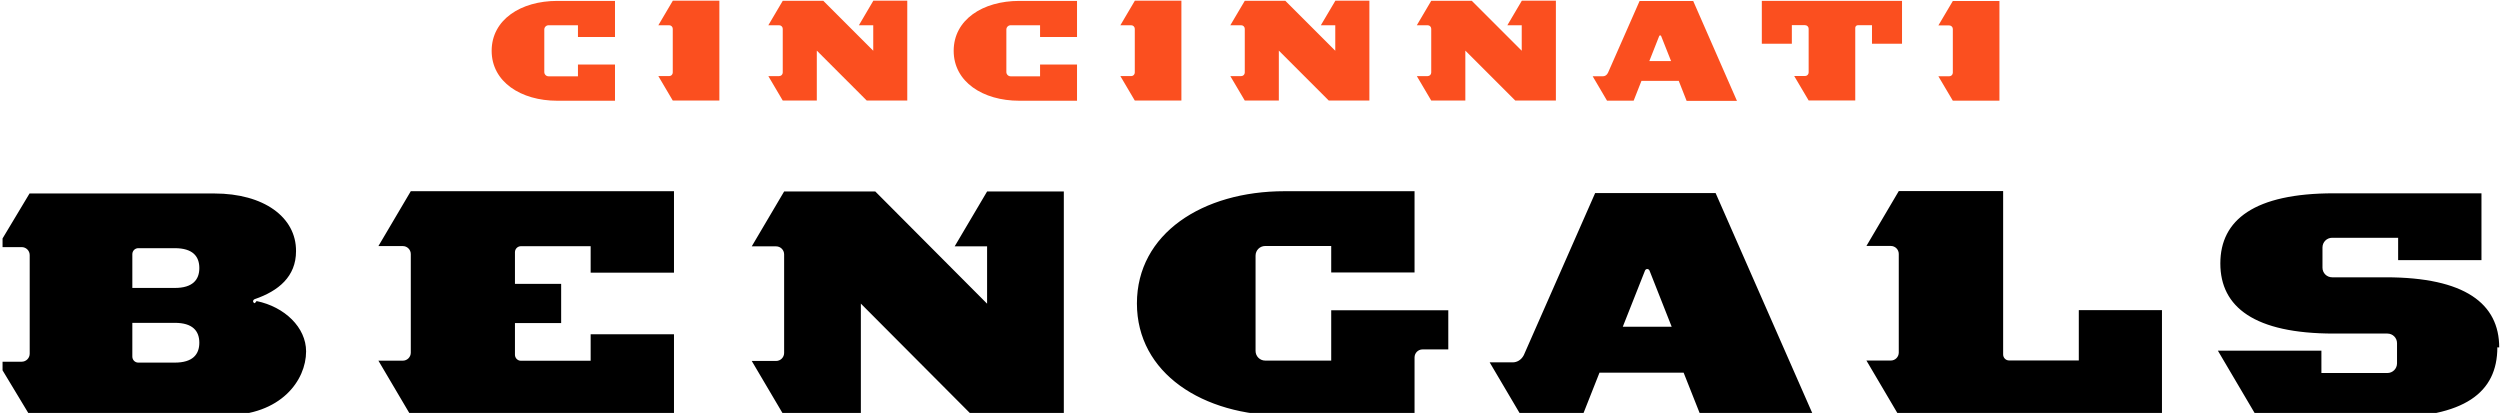 <?xml version="1.0" encoding="UTF-8" standalone="no"?>
<svg xmlns:rdf="http://www.w3.org/1999/02/22-rdf-syntax-ns#" xmlns="http://www.w3.org/2000/svg" xml:space="preserve" height="62.6" viewBox="0 0 378.664 62.561" width="379" version="1.1" xmlns:cc="http://creativecommons.org/ns#" xmlns:dc="http://purl.org/dc/elements/1.1/"><defs><clipPath id="b" clipPathUnits="userSpaceOnUse"><path d="m0.54 343h606v100h-606v-100z"/></clipPath><clipPath id="a" clipPathUnits="userSpaceOnUse"><path d="m0 0h612v792h-612v-792z"/></clipPath></defs><g transform="matrix(1.25 0 0 -1.25 -190 522)"><g style=""><g transform="matrix(.5 0 0 .5 152 196)"><g clip-path="url(#b)"><path d="m524 368v-25.5h-63.8l-7.84 13.3h5.89c1.1 0 1.95 0.873 1.95 1.94v23.9c0 1.07-0.855 1.94-1.95 1.94h-5.89l7.84 13.3h25.3v-39.6c0-0.81 0.639-1.46 1.44-1.46h16.9v12.2h20.2zm-173 0v-9.5h-6.24c-1.08 0-1.94-0.873-1.94-1.95v-14.1h-31.5c-19.9 0-35.8 10.3-35.8 27.2s15.9 27.2 35.8 27.2h31.5v-19.7h-20.2v6.42h-16c-1.3 0-2.34-1.04-2.34-2.34v-23.1c0-1.29 1.04-2.34 2.34-2.34h16v12.2h28.3zm-93.2 28.8v-54.4h-22.1l-27.1 27.2v-27.2h-18.6l-7.85 13.3h5.9c1.08 0 1.95 0.873 1.95 1.94v23.9c0 1.07-0.873 1.94-1.95 1.94h-5.9l7.85 13.3h22.1l27.1-27.2v13.9h-7.86l7.86 13.3h18.6zm-94.5 0v-19.7h-20.2v6.42h-16.9c-0.801 0-1.45-0.657-1.45-1.45v-7.68h11.2v-9.5h-11.2v-7.68c0-0.81 0.648-1.46 1.45-1.46h16.9v6.42h20.2v-19.7h-63.8l-7.85 13.3h5.91c1.07 0 1.94 0.873 1.94 1.94v23.9c0 1.07-0.864 1.94-1.94 1.94h-5.91l7.85 13.3h63.8zm230-32.8 5.38 13.6c0.207 0.513 0.891 0.513 1.1 0l5.37-13.6h-11.9zm19-22h27.4l-23.9 54.4h-29.2l-17.3-39.3c-0.621-1.19-1.67-1.74-2.69-1.74h-5.58l7.85-13.3h14.5l4.27 10.8h20.4l4.28-10.8zm193 17c0-11-8-17-27-17h-31.2l-9.55 16.2h25.1v-5.42h16c1.29 0 2.33 1.05 2.33 2.34v4.9c0 1.28-1.04 2.32-2.33 2.32h-13c-19.2 0-27.5 6.4-27.5 17s8.31 17 27.5 17h35.8v-16.2h-20.2v5.42h-16c-1.3 0-2.34-1.05-2.34-2.35v-4.9c0-1.29 1.04-2.33 2.34-2.33h13c19.2 0 27.5-6.39 27.5-17zm-563 14.4h-10.3v8.19c0 0.792 0.639 1.45 1.44 1.45h8.86c4.33 0 5.94-1.97 5.94-4.82 0-2.83-1.61-4.82-5.94-4.82zm0-18.1h-8.86c-0.801 0-1.44 0.648-1.44 1.46v8.18h10.3c4.33 0 5.94-1.98 5.94-4.82s-1.61-4.82-5.94-4.82zm19.4 14.4c-0.576 0.117-0.576 0.801 0 0.999 5.74 1.97 9.98 5.47 9.98 11.6 0.072 8.28-7.85 14-19.8 14h-44.8l-7.8-13h5.9c1.07 0 1.94-0.864 1.94-1.94v-23.9c0-1.07-0.873-1.94-1.94-1.94h-5.9l7.84-13h47.4c13.5 0 19.6 8.49 19.6 15.5 0 5.8-5.19 10.8-12 12.2"/></g></g><g fill="#fb4f1f" transform="matrix(.5 0 0 .5 152 196)"><g fill="#fb4f1f" clip-path="url(#a)"><path d="m427 443v-10.4h7.28v4.5h3.2c0.486 0 0.873-0.387 0.873-0.864v-10.6c0-0.477-0.387-0.864-0.873-0.864h-2.63l3.5-5.92h11.3v17.6c0 0.351 0.288 0.639 0.648 0.639h3.41v-4.5h7.28v10.4h-34zm-166-8.78v8.76h-14c-8.86 0-15.9-4.56-15.9-12.1 0-7.52 7.08-12.1 15.9-12.1h14v8.78h-8.96v-2.86h-7.13c-0.567 0-1.04 0.459-1.04 1.04v10.3c0 0.576 0.468 1.04 1.04 1.04h7.13v-2.85h8.96zm-112 0v8.76h-14c-8.85 0-15.9-4.56-15.9-12.1 0-7.52 7.09-12.1 15.9-12.1h14v8.78h-8.98v-2.86h-7.12c-0.576 0-1.04 0.459-1.04 1.04v10.3c0 0.576 0.468 1.04 1.04 1.04h7.12v-2.85h8.98zm126 8.78-3.49-5.92h2.62c0.486 0 0.873-0.387 0.873-0.864v-10.6c0-0.477-0.387-0.864-0.873-0.864h-2.62l3.49-5.92h11.3v24.2h-11.3zm-112 0-3.49-5.92h2.63c0.477 0 0.864-0.387 0.864-0.864v-10.6c0-0.477-0.387-0.864-0.864-0.864h-2.63l3.49-5.92h11.3v24.2h-11.3zm242-14.6-2.41 6.08c-0.081 0.198-0.414 0.18-0.468-0.018l-2.39-6.06h5.27zm1.9-4.81h-9.08l-1.89-4.8h-6.45l-3.48 5.92h2.49c0.468 0 0.945 0.27 1.22 0.846l7.66 17.4h13l10.6-24.2h-12.2l-1.89 4.8zm-38.1 19.4-3.49-5.92h3.49v-6.17l-12.1 12.1h-9.84l-3.49-5.92h2.63c0.477 0 0.864-0.387 0.864-0.864v-10.6c0-0.477-0.387-0.864-0.864-0.864h-2.63l3.49-5.92h8.27v12.1l12.1-12.1h9.85v24.2h-8.26zm-45.2 0-3.5-5.92h3.5v-6.17l-12.1 12.1h-9.84l-3.5-5.92h2.64c0.477 0 0.864-0.387 0.864-0.864v-10.6c0-0.477-0.387-0.864-0.864-0.864h-2.64l3.5-5.92h8.26v12.1l12.1-12.1h9.85v24.2h-8.26zm-112 0-3.48-5.92h3.48v-6.17l-12.1 12.1h-9.84l-3.49-5.92h2.62c0.486 0 0.873-0.387 0.873-0.864v-10.6c0-0.477-0.387-0.864-0.873-0.864h-2.62l3.49-5.92h8.26v12.1l12.1-12.1h9.83v24.2h-8.26zm273 0v-24.2h-11.3l-3.5 5.92h2.63c0.486 0 0.873 0.387 0.873 0.864v10.6c0 0.477-0.387 0.864-0.873 0.864h-2.63l3.5 5.92h11.3" fill="#fb4f1f"/></g></g></g></g></svg>
